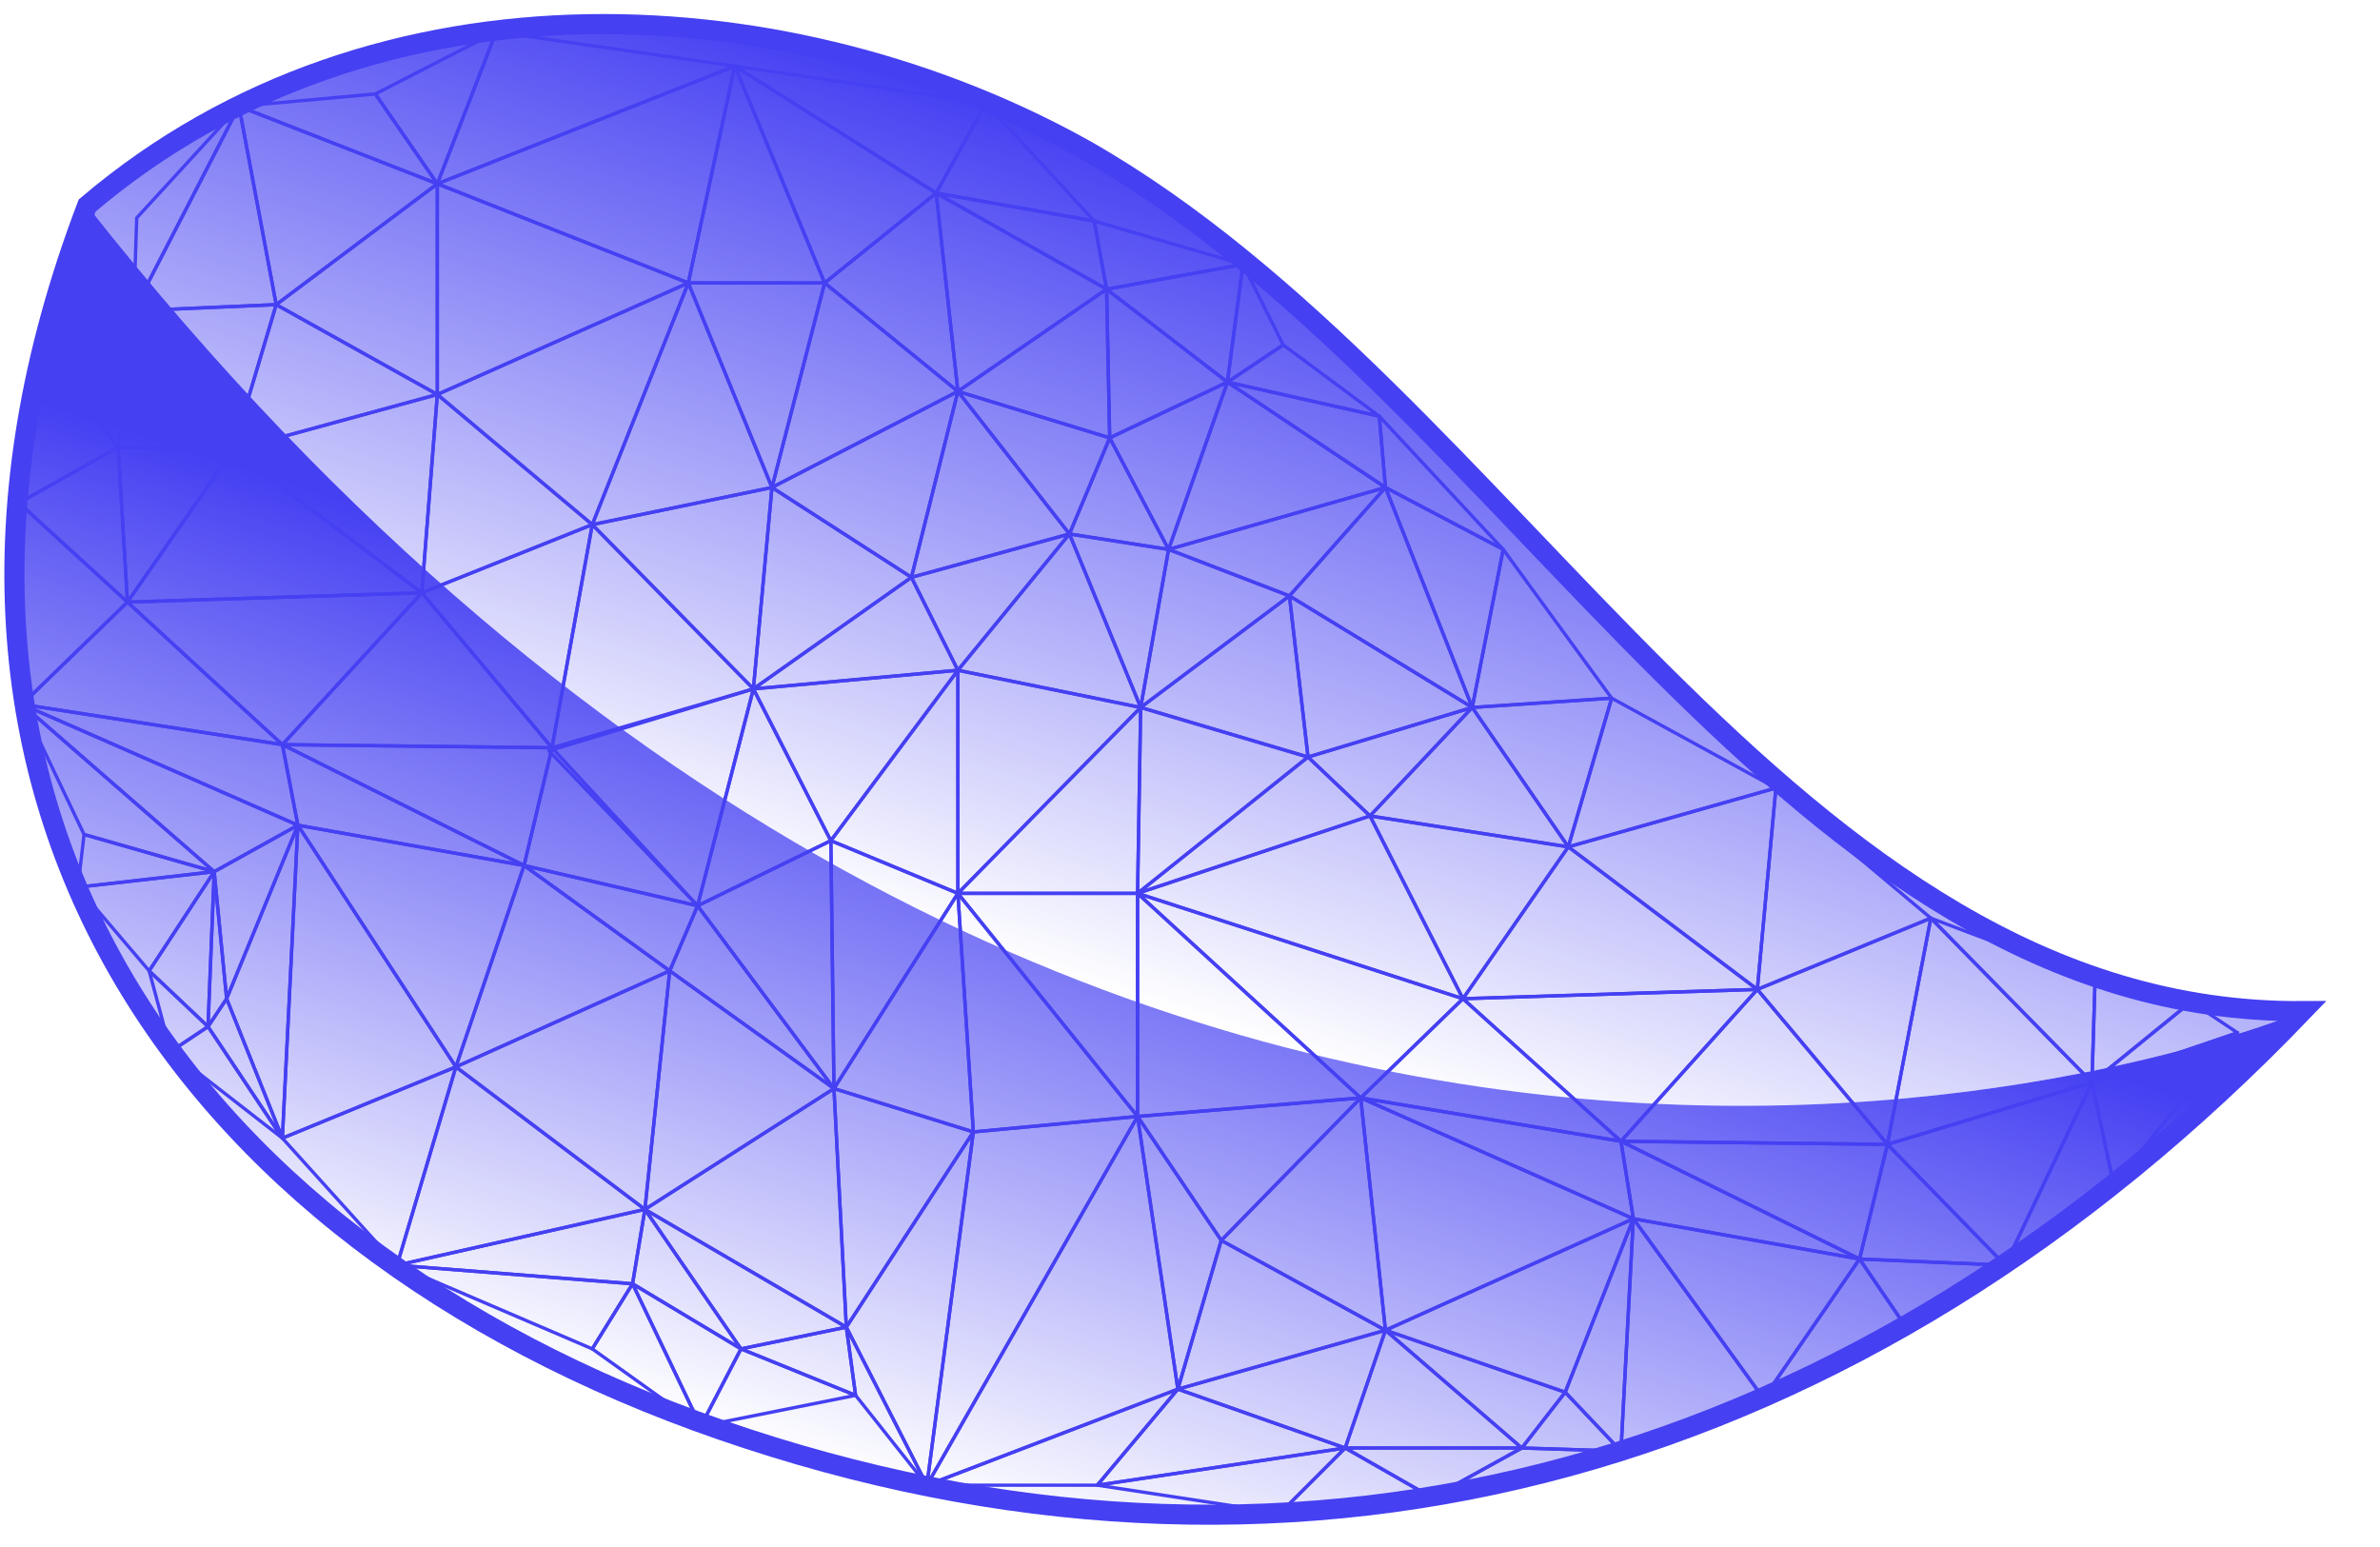 <svg width="40" height="26" viewBox="0 0 40 26" fill="none" xmlns="http://www.w3.org/2000/svg">
<path d="M6.673 21.264L10.631 21.576L9.954 22.67L6.673 21.264Z" stroke="#4540F2" stroke-width="0.056" stroke-miterlimit="10" stroke-linejoin="round"/>
<path d="M10.631 21.576L11.776 23.972L9.954 22.67L10.631 21.576Z" stroke="#4540F2" stroke-width="0.056" stroke-miterlimit="10" stroke-linejoin="round"/>
<path d="M6.673 21.264L10.839 20.326L10.631 21.576L6.673 21.264Z" stroke="#4540F2" stroke-width="0.056" stroke-miterlimit="10" stroke-linejoin="round"/>
<path d="M10.839 20.326L12.453 22.67L10.631 21.576L10.839 20.326Z" stroke="#4540F2" stroke-width="0.056" stroke-miterlimit="10" stroke-linejoin="round"/>
<path d="M12.454 22.67L11.777 23.972L10.631 21.576L12.454 22.67Z" stroke="#4540F2" stroke-width="0.056" stroke-miterlimit="10" stroke-linejoin="round"/>
<path d="M14.38 23.451L12.453 22.67L11.776 23.972L14.38 23.451Z" stroke="#4540F2" stroke-width="0.056" stroke-miterlimit="10" stroke-linejoin="round"/>
<path d="M4.746 19.129L7.662 17.931L6.673 21.264L4.746 19.129Z" stroke="#4540F2" stroke-width="0.056" stroke-miterlimit="10" stroke-linejoin="round"/>
<path d="M7.662 17.931L10.839 20.326L6.673 21.264L7.662 17.931Z" stroke="#4540F2" stroke-width="0.056" stroke-miterlimit="10" stroke-linejoin="round"/>
<path d="M8.339 0.537L7.35 3.089L6.308 1.579L8.339 0.537Z" stroke="#4540F2" stroke-width="0.056" stroke-miterlimit="10" stroke-linejoin="round"/>
<path d="M7.35 3.089L12.349 1.11L8.339 0.537L7.35 3.089Z" stroke="#4540F2" stroke-width="0.056" stroke-miterlimit="10" stroke-linejoin="round"/>
<path d="M7.35 3.089L4.017 1.787L6.308 1.579L7.35 3.089Z" stroke="#4540F2" stroke-width="0.056" stroke-miterlimit="10" stroke-linejoin="round"/>
<path d="M7.35 3.089L11.568 4.755L12.349 1.11L7.35 3.089Z" stroke="#4540F2" stroke-width="0.056" stroke-miterlimit="10" stroke-linejoin="round"/>
<path d="M16.568 1.735L15.734 3.245L12.349 1.11L16.568 1.735Z" stroke="#4540F2" stroke-width="0.056" stroke-miterlimit="10" stroke-linejoin="round"/>
<path d="M16.568 1.735L18.39 3.714L15.734 3.245L16.568 1.735Z" stroke="#4540F2" stroke-width="0.056" stroke-miterlimit="10" stroke-linejoin="round"/>
<path d="M18.39 3.714L18.599 4.86L15.734 3.245L18.39 3.714Z" stroke="#4540F2" stroke-width="0.056" stroke-miterlimit="10" stroke-linejoin="round"/>
<path d="M15.734 3.245L13.86 4.755L12.349 1.11L15.734 3.245Z" stroke="#4540F2" stroke-width="0.056" stroke-miterlimit="10" stroke-linejoin="round"/>
<path d="M13.86 4.755H11.568L12.349 1.11L13.86 4.755Z" stroke="#4540F2" stroke-width="0.056" stroke-miterlimit="10" stroke-linejoin="round"/>
<path d="M11.568 4.755L7.35 6.63V3.089L11.568 4.755Z" stroke="#4540F2" stroke-width="0.056" stroke-miterlimit="10" stroke-linejoin="round"/>
<path d="M7.35 6.63L4.642 5.12L7.35 3.089V6.63Z" stroke="#4540F2" stroke-width="0.056" stroke-miterlimit="10" stroke-linejoin="round"/>
<path d="M4.642 5.12L4.017 1.787L7.35 3.089L4.642 5.12Z" stroke="#4540F2" stroke-width="0.056" stroke-miterlimit="10" stroke-linejoin="round"/>
<path d="M11.568 4.755L9.954 8.817L7.35 6.63L11.568 4.755Z" stroke="#4540F2" stroke-width="0.056" stroke-miterlimit="10" stroke-linejoin="round"/>
<path d="M13.86 4.755L12.974 8.193L11.568 4.755H13.86Z" stroke="#4540F2" stroke-width="0.056" stroke-miterlimit="10" stroke-linejoin="round"/>
<path d="M9.954 8.817L12.974 8.193L11.568 4.755L9.954 8.817Z" stroke="#4540F2" stroke-width="0.056" stroke-miterlimit="10" stroke-linejoin="round"/>
<path d="M13.859 4.755L16.099 6.578L15.734 3.245L13.859 4.755Z" stroke="#4540F2" stroke-width="0.056" stroke-miterlimit="10" stroke-linejoin="round"/>
<path d="M16.099 6.578L18.598 4.86L15.734 3.245L16.099 6.578Z" stroke="#4540F2" stroke-width="0.056" stroke-miterlimit="10" stroke-linejoin="round"/>
<path d="M16.099 6.578L12.974 8.193L13.859 4.755L16.099 6.578Z" stroke="#4540F2" stroke-width="0.056" stroke-miterlimit="10" stroke-linejoin="round"/>
<path d="M11.724 15.223L13.964 14.129L14.016 18.295L11.724 15.223Z" stroke="#4540F2" stroke-width="0.056" stroke-miterlimit="10" stroke-linejoin="round"/>
<path d="M13.964 14.129L16.099 15.014L14.016 18.295L13.964 14.129Z" stroke="#4540F2" stroke-width="0.056" stroke-miterlimit="10" stroke-linejoin="round"/>
<path d="M13.964 14.129L16.099 11.265V15.014L13.964 14.129Z" stroke="#4540F2" stroke-width="0.056" stroke-miterlimit="10" stroke-linejoin="round"/>
<path d="M19.171 11.89L16.099 11.265V15.015L19.171 11.89Z" stroke="#4540F2" stroke-width="0.056" stroke-miterlimit="10" stroke-linejoin="round"/>
<path d="M13.963 14.129L12.662 11.578L11.724 15.223L13.963 14.129Z" stroke="#4540F2" stroke-width="0.056" stroke-miterlimit="10" stroke-linejoin="round"/>
<path d="M12.662 11.578L9.225 12.619L11.724 15.223L12.662 11.578Z" stroke="#4540F2" stroke-width="0.056" stroke-miterlimit="10" stroke-linejoin="round"/>
<path d="M12.662 11.578L16.099 11.265L13.963 14.129L12.662 11.578Z" stroke="#4540F2" stroke-width="0.056" stroke-miterlimit="10" stroke-linejoin="round"/>
<path d="M18.598 4.86L20.89 4.443L18.39 3.714L18.598 4.86Z" stroke="#4540F2" stroke-width="0.056" stroke-miterlimit="10" stroke-linejoin="round"/>
<path d="M7.35 6.63L3.913 7.568L4.642 5.12L7.35 6.63Z" stroke="#4540F2" stroke-width="0.056" stroke-miterlimit="10" stroke-linejoin="round"/>
<path d="M3.913 7.568L2.246 5.224L4.642 5.12L3.913 7.568Z" stroke="#4540F2" stroke-width="0.056" stroke-miterlimit="10" stroke-linejoin="round"/>
<path d="M2.246 5.224L4.017 1.787L4.642 5.12L2.246 5.224Z" stroke="#4540F2" stroke-width="0.056" stroke-miterlimit="10" stroke-linejoin="round"/>
<path d="M2.298 3.662L2.246 5.224L4.017 1.787L2.298 3.662Z" stroke="#4540F2" stroke-width="0.056" stroke-miterlimit="10" stroke-linejoin="round"/>
<path d="M9.954 8.817L7.089 9.963L7.35 6.63L9.954 8.817Z" stroke="#4540F2" stroke-width="0.056" stroke-miterlimit="10" stroke-linejoin="round"/>
<path d="M7.089 9.963L3.913 7.568L7.35 6.63L7.089 9.963Z" stroke="#4540F2" stroke-width="0.056" stroke-miterlimit="10" stroke-linejoin="round"/>
<path d="M7.662 17.931L11.256 16.317L10.839 20.326L7.662 17.931Z" stroke="#4540F2" stroke-width="0.056" stroke-miterlimit="10" stroke-linejoin="round"/>
<path d="M11.255 16.316L14.016 18.295L10.839 20.326L11.255 16.316Z" stroke="#4540F2" stroke-width="0.056" stroke-miterlimit="10" stroke-linejoin="round"/>
<path d="M14.016 18.295L14.224 22.305L10.839 20.326L14.016 18.295Z" stroke="#4540F2" stroke-width="0.056" stroke-miterlimit="10" stroke-linejoin="round"/>
<path d="M14.224 22.305L12.453 22.67L10.839 20.326L14.224 22.305Z" stroke="#4540F2" stroke-width="0.056" stroke-miterlimit="10" stroke-linejoin="round"/>
<path d="M7.089 9.963L9.277 12.567L9.954 8.817L7.089 9.963Z" stroke="#4540F2" stroke-width="0.056" stroke-miterlimit="10" stroke-linejoin="round"/>
<path d="M7.09 9.963L4.746 12.515L9.277 12.567L7.09 9.963Z" stroke="#4540F2" stroke-width="0.056" stroke-miterlimit="10" stroke-linejoin="round"/>
<path d="M3.913 7.568L2.142 10.119L7.089 9.963L3.913 7.568Z" stroke="#4540F2" stroke-width="0.056" stroke-miterlimit="10" stroke-linejoin="round"/>
<path d="M5.006 13.869L3.6 14.65L0.372 11.838L5.006 13.869Z" stroke="#4540F2" stroke-width="0.056" stroke-miterlimit="10" stroke-linejoin="round"/>
<path d="M3.6 14.65L1.413 14.025L0.372 11.838L3.6 14.65Z" stroke="#4540F2" stroke-width="0.056" stroke-miterlimit="10" stroke-linejoin="round"/>
<path d="M3.6 14.65L1.309 14.911L1.413 14.025L3.6 14.65Z" stroke="#4540F2" stroke-width="0.056" stroke-miterlimit="10" stroke-linejoin="round"/>
<path d="M2.507 16.317L1.309 14.911L3.6 14.65L2.507 16.317Z" stroke="#4540F2" stroke-width="0.056" stroke-miterlimit="10" stroke-linejoin="round"/>
<path d="M14.016 18.295L11.256 16.316L11.724 15.223L14.016 18.295Z" stroke="#4540F2" stroke-width="0.056" stroke-miterlimit="10" stroke-linejoin="round"/>
<path d="M11.724 15.223L8.808 14.546L11.256 16.317L11.724 15.223Z" stroke="#4540F2" stroke-width="0.056" stroke-miterlimit="10" stroke-linejoin="round"/>
<path d="M8.808 14.546L9.277 12.567L11.724 15.223L8.808 14.546Z" stroke="#4540F2" stroke-width="0.056" stroke-miterlimit="10" stroke-linejoin="round"/>
<path d="M4.746 12.515L8.808 14.546L9.277 12.567L4.746 12.515Z" stroke="#4540F2" stroke-width="0.056" stroke-miterlimit="10" stroke-linejoin="round"/>
<path d="M8.808 14.546L7.662 17.931L11.256 16.317L8.808 14.546Z" stroke="#4540F2" stroke-width="0.056" stroke-miterlimit="10" stroke-linejoin="round"/>
<path d="M5.006 13.869L7.662 17.931L4.746 19.129L5.006 13.869Z" stroke="#4540F2" stroke-width="0.056" stroke-miterlimit="10" stroke-linejoin="round"/>
<path d="M3.6 14.65L3.496 17.254L2.507 16.317L3.6 14.65Z" stroke="#4540F2" stroke-width="0.056" stroke-miterlimit="10" stroke-linejoin="round"/>
<path d="M3.496 17.254L2.871 17.671L2.507 16.317L3.496 17.254Z" stroke="#4540F2" stroke-width="0.056" stroke-miterlimit="10" stroke-linejoin="round"/>
<path d="M3.496 17.254L4.746 19.129L2.871 17.671L3.496 17.254Z" stroke="#4540F2" stroke-width="0.056" stroke-miterlimit="10" stroke-linejoin="round"/>
<path d="M3.6 14.65L3.809 16.785L5.006 13.869L3.6 14.65Z" stroke="#4540F2" stroke-width="0.056" stroke-miterlimit="10" stroke-linejoin="round"/>
<path d="M3.809 16.785L3.496 17.254L3.6 14.65L3.809 16.785Z" stroke="#4540F2" stroke-width="0.056" stroke-miterlimit="10" stroke-linejoin="round"/>
<path d="M3.809 16.785L4.746 19.129L3.496 17.254L3.809 16.785Z" stroke="#4540F2" stroke-width="0.056" stroke-miterlimit="10" stroke-linejoin="round"/>
<path d="M3.809 16.785L4.746 19.129L5.006 13.869L3.809 16.785Z" stroke="#4540F2" stroke-width="0.056" stroke-miterlimit="10" stroke-linejoin="round"/>
<path d="M5.006 13.869L8.808 14.546L7.662 17.931L5.006 13.869Z" stroke="#4540F2" stroke-width="0.056" stroke-miterlimit="10" stroke-linejoin="round"/>
<path d="M4.746 12.515L5.006 13.869L8.808 14.546L4.746 12.515Z" stroke="#4540F2" stroke-width="0.056" stroke-miterlimit="10" stroke-linejoin="round"/>
<path d="M4.746 12.515L0.372 11.838L5.006 13.869L4.746 12.515Z" stroke="#4540F2" stroke-width="0.056" stroke-miterlimit="10" stroke-linejoin="round"/>
<path d="M2.142 10.119L4.746 12.515L7.089 9.963L2.142 10.119Z" stroke="#4540F2" stroke-width="0.056" stroke-miterlimit="10" stroke-linejoin="round"/>
<path d="M2.142 10.119L0.372 11.838L4.746 12.515L2.142 10.119Z" stroke="#4540F2" stroke-width="0.056" stroke-miterlimit="10" stroke-linejoin="round"/>
<path d="M3.913 7.568L1.986 7.516L2.142 10.119L3.913 7.568Z" stroke="#4540F2" stroke-width="0.056" stroke-miterlimit="10" stroke-linejoin="round"/>
<path d="M1.986 7.516L2.246 5.224L3.913 7.568L1.986 7.516Z" stroke="#4540F2" stroke-width="0.056" stroke-miterlimit="10" stroke-linejoin="round"/>
<path d="M1.986 7.515L2.142 10.119L0.32 8.453L1.986 7.515Z" stroke="#4540F2" stroke-width="0.056" stroke-miterlimit="10" stroke-linejoin="round"/>
<path d="M0.319 8.453L0.371 11.838L2.142 10.119L0.319 8.453Z" stroke="#4540F2" stroke-width="0.056" stroke-miterlimit="10" stroke-linejoin="round"/>
<path d="M0.736 5.849L1.986 7.516L2.246 5.224L0.736 5.849Z" stroke="#4540F2" stroke-width="0.056" stroke-miterlimit="10" stroke-linejoin="round"/>
<path d="M0.736 5.849L0.32 8.453L1.986 7.516L0.736 5.849Z" stroke="#4540F2" stroke-width="0.056" stroke-miterlimit="10" stroke-linejoin="round"/>
<path d="M9.954 8.817L12.662 11.578L9.277 12.567L9.954 8.817Z" stroke="#4540F2" stroke-width="0.056" stroke-miterlimit="10" stroke-linejoin="round"/>
<path d="M12.974 8.193L12.662 11.578L9.954 8.817L12.974 8.193Z" stroke="#4540F2" stroke-width="0.056" stroke-miterlimit="10" stroke-linejoin="round"/>
<path d="M16.099 6.578L15.318 9.703L12.974 8.192L16.099 6.578Z" stroke="#4540F2" stroke-width="0.056" stroke-miterlimit="10" stroke-linejoin="round"/>
<path d="M12.662 11.578L15.318 9.703L12.974 8.193L12.662 11.578Z" stroke="#4540F2" stroke-width="0.056" stroke-miterlimit="10" stroke-linejoin="round"/>
<path d="M16.099 11.265L15.318 9.703L12.662 11.578L16.099 11.265Z" stroke="#4540F2" stroke-width="0.056" stroke-miterlimit="10" stroke-linejoin="round"/>
<path d="M16.099 6.578L17.974 8.974L15.318 9.703L16.099 6.578Z" stroke="#4540F2" stroke-width="0.056" stroke-miterlimit="10" stroke-linejoin="round"/>
<path d="M16.099 11.265L17.974 8.974L15.318 9.703L16.099 11.265Z" stroke="#4540F2" stroke-width="0.056" stroke-miterlimit="10" stroke-linejoin="round"/>
<path d="M19.171 11.89L17.974 8.974L16.099 11.265L19.171 11.89Z" stroke="#4540F2" stroke-width="0.056" stroke-miterlimit="10" stroke-linejoin="round"/>
<path d="M16.099 6.578L18.651 7.359L17.974 8.974L16.099 6.578Z" stroke="#4540F2" stroke-width="0.056" stroke-miterlimit="10" stroke-linejoin="round"/>
<path d="M18.598 4.859L18.65 7.359L16.099 6.578L18.598 4.859Z" stroke="#4540F2" stroke-width="0.056" stroke-miterlimit="10" stroke-linejoin="round"/>
<path d="M20.89 4.443L20.629 6.422L18.598 4.86L20.89 4.443Z" stroke="#4540F2" stroke-width="0.056" stroke-miterlimit="10" stroke-linejoin="round"/>
<path d="M18.651 7.359L20.629 6.422L18.598 4.86L18.651 7.359Z" stroke="#4540F2" stroke-width="0.056" stroke-miterlimit="10" stroke-linejoin="round"/>
<path d="M17.974 8.974L19.64 9.234L18.651 7.359L17.974 8.974Z" stroke="#4540F2" stroke-width="0.056" stroke-miterlimit="10" stroke-linejoin="round"/>
<path d="M19.171 11.89L19.64 9.234L17.973 8.974L19.171 11.89Z" stroke="#4540F2" stroke-width="0.056" stroke-miterlimit="10" stroke-linejoin="round"/>
<path d="M20.629 6.422L19.64 9.234L18.65 7.359L20.629 6.422Z" stroke="#4540F2" stroke-width="0.056" stroke-miterlimit="10" stroke-linejoin="round"/>
<path d="M14.016 18.295L16.359 19.024L16.099 15.014L14.016 18.295Z" stroke="#4540F2" stroke-width="0.056" stroke-miterlimit="10" stroke-linejoin="round"/>
<path d="M16.099 15.015L19.119 18.764L16.359 19.024L16.099 15.015Z" stroke="#4540F2" stroke-width="0.056" stroke-miterlimit="10" stroke-linejoin="round"/>
<path d="M19.171 11.89L19.119 15.015H16.099L19.171 11.89Z" stroke="#4540F2" stroke-width="0.056" stroke-miterlimit="10" stroke-linejoin="round"/>
<path d="M19.119 15.014V18.764L16.099 15.014H19.119Z" stroke="#4540F2" stroke-width="0.056" stroke-miterlimit="10" stroke-linejoin="round"/>
<path d="M16.359 19.024L14.224 22.305L14.016 18.295L16.359 19.024Z" stroke="#4540F2" stroke-width="0.056" stroke-miterlimit="10" stroke-linejoin="round"/>
<path d="M14.224 22.305L14.38 23.451L12.453 22.67L14.224 22.305Z" stroke="#4540F2" stroke-width="0.056" stroke-miterlimit="10" stroke-linejoin="round"/>
<path d="M14.224 22.305L15.578 24.961L14.38 23.451L14.224 22.305Z" stroke="#4540F2" stroke-width="0.056" stroke-miterlimit="10" stroke-linejoin="round"/>
<path d="M14.224 22.305L16.359 19.024L15.578 24.961L14.224 22.305Z" stroke="#4540F2" stroke-width="0.056" stroke-miterlimit="10" stroke-linejoin="round"/>
<path d="M19.119 18.764L15.578 24.961L16.359 19.024L19.119 18.764Z" stroke="#4540F2" stroke-width="0.056" stroke-miterlimit="10" stroke-linejoin="round"/>
<path d="M23.181 6.995L23.285 8.193L25.264 9.234L23.181 6.995Z" stroke="#4540F2" stroke-width="0.056" stroke-miterlimit="10" stroke-linejoin="round"/>
<path d="M35.523 19.91L37.606 17.358L37.086 18.556L35.523 19.91Z" stroke="#4540F2" stroke-width="0.056" stroke-miterlimit="10" stroke-linejoin="round"/>
<path d="M35.523 19.91L35.159 18.191L33.701 21.264L35.523 19.91Z" stroke="#4540F2" stroke-width="0.056" stroke-miterlimit="10" stroke-linejoin="round"/>
<path d="M35.159 18.191L31.722 19.233L33.701 21.264L35.159 18.191Z" stroke="#4540F2" stroke-width="0.056" stroke-miterlimit="10" stroke-linejoin="round"/>
<path d="M35.159 18.191L37.606 17.358L35.523 19.91L35.159 18.191Z" stroke="#4540F2" stroke-width="0.056" stroke-miterlimit="10" stroke-linejoin="round"/>
<path d="M29.847 13.244L26.358 14.233L27.087 11.734L29.847 13.244Z" stroke="#4540F2" stroke-width="0.056" stroke-miterlimit="10" stroke-linejoin="round"/>
<path d="M26.358 14.233L24.743 11.89L27.087 11.734L26.358 14.233Z" stroke="#4540F2" stroke-width="0.056" stroke-miterlimit="10" stroke-linejoin="round"/>
<path d="M24.743 11.89L25.264 9.234L27.087 11.734L24.743 11.89Z" stroke="#4540F2" stroke-width="0.056" stroke-miterlimit="10" stroke-linejoin="round"/>
<path d="M23.285 8.193L24.744 11.89L25.264 9.234L23.285 8.193Z" stroke="#4540F2" stroke-width="0.056" stroke-miterlimit="10" stroke-linejoin="round"/>
<path d="M32.451 15.431L29.535 16.629L29.847 13.244L32.451 15.431Z" stroke="#4540F2" stroke-width="0.056" stroke-miterlimit="10" stroke-linejoin="round"/>
<path d="M29.535 16.629L26.358 14.233L29.847 13.244L29.535 16.629Z" stroke="#4540F2" stroke-width="0.056" stroke-miterlimit="10" stroke-linejoin="round"/>
<path d="M29.535 16.629L31.722 19.233L32.451 15.431L29.535 16.629Z" stroke="#4540F2" stroke-width="0.056" stroke-miterlimit="10" stroke-linejoin="round"/>
<path d="M29.535 16.629L27.243 19.181L31.722 19.233L29.535 16.629Z" stroke="#4540F2" stroke-width="0.056" stroke-miterlimit="10" stroke-linejoin="round"/>
<path d="M26.358 14.233L24.587 16.785L29.535 16.629L26.358 14.233Z" stroke="#4540F2" stroke-width="0.056" stroke-miterlimit="10" stroke-linejoin="round"/>
<path d="M27.452 20.483L23.285 22.357L22.869 18.452L27.452 20.483Z" stroke="#4540F2" stroke-width="0.056" stroke-miterlimit="10" stroke-linejoin="round"/>
<path d="M23.285 22.358L20.525 20.847L22.869 18.452L23.285 22.358Z" stroke="#4540F2" stroke-width="0.056" stroke-miterlimit="10" stroke-linejoin="round"/>
<path d="M23.285 22.357L19.796 23.347L20.525 20.847L23.285 22.357Z" stroke="#4540F2" stroke-width="0.056" stroke-miterlimit="10" stroke-linejoin="round"/>
<path d="M22.608 24.336L19.796 23.347L23.285 22.357L22.608 24.336Z" stroke="#4540F2" stroke-width="0.056" stroke-miterlimit="10" stroke-linejoin="round"/>
<path d="M19.796 23.347L18.442 24.961L22.608 24.336L19.796 23.347Z" stroke="#4540F2" stroke-width="0.056" stroke-miterlimit="10" stroke-linejoin="round"/>
<path d="M22.608 24.336L24.066 25.17L21.515 25.43L22.608 24.336Z" stroke="#4540F2" stroke-width="0.056" stroke-miterlimit="10" stroke-linejoin="round"/>
<path d="M18.442 24.961L21.515 25.43L22.608 24.336L18.442 24.961Z" stroke="#4540F2" stroke-width="0.056" stroke-miterlimit="10" stroke-linejoin="round"/>
<path d="M33.7 21.264L31.253 21.16L32.034 22.305L33.7 21.264Z" stroke="#4540F2" stroke-width="0.056" stroke-miterlimit="10" stroke-linejoin="round"/>
<path d="M31.253 21.16L31.722 19.233L33.701 21.264L31.253 21.16Z" stroke="#4540F2" stroke-width="0.056" stroke-miterlimit="10" stroke-linejoin="round"/>
<path d="M27.243 19.181L31.253 21.16L31.722 19.233L27.243 19.181Z" stroke="#4540F2" stroke-width="0.056" stroke-miterlimit="10" stroke-linejoin="round"/>
<path d="M31.253 21.16L29.639 23.503L32.034 22.305L31.253 21.16Z" stroke="#4540F2" stroke-width="0.056" stroke-miterlimit="10" stroke-linejoin="round"/>
<path d="M27.451 20.483L29.639 23.503L27.243 24.389L27.451 20.483Z" stroke="#4540F2" stroke-width="0.056" stroke-miterlimit="10" stroke-linejoin="round"/>
<path d="M23.285 22.357L25.577 24.336H22.608L23.285 22.357Z" stroke="#4540F2" stroke-width="0.056" stroke-miterlimit="10" stroke-linejoin="round"/>
<path d="M25.577 24.336L24.067 25.169L22.608 24.336H25.577Z" stroke="#4540F2" stroke-width="0.056" stroke-miterlimit="10" stroke-linejoin="round"/>
<path d="M25.577 24.336L27.243 24.389L24.067 25.17L25.577 24.336Z" stroke="#4540F2" stroke-width="0.056" stroke-miterlimit="10" stroke-linejoin="round"/>
<path d="M23.285 22.357L26.306 23.399L27.451 20.483L23.285 22.357Z" stroke="#4540F2" stroke-width="0.056" stroke-miterlimit="10" stroke-linejoin="round"/>
<path d="M26.306 23.399L25.577 24.336L23.285 22.357L26.306 23.399Z" stroke="#4540F2" stroke-width="0.056" stroke-miterlimit="10" stroke-linejoin="round"/>
<path d="M26.306 23.399L27.243 24.388L25.577 24.336L26.306 23.399Z" stroke="#4540F2" stroke-width="0.056" stroke-miterlimit="10" stroke-linejoin="round"/>
<path d="M26.306 23.399L27.243 24.388L27.451 20.483L26.306 23.399Z" stroke="#4540F2" stroke-width="0.056" stroke-miterlimit="10" stroke-linejoin="round"/>
<path d="M27.452 20.483L31.253 21.16L29.639 23.503L27.452 20.483Z" stroke="#4540F2" stroke-width="0.056" stroke-miterlimit="10" stroke-linejoin="round"/>
<path d="M27.243 19.181L27.451 20.483L31.253 21.16L27.243 19.181Z" stroke="#4540F2" stroke-width="0.056" stroke-miterlimit="10" stroke-linejoin="round"/>
<path d="M27.243 19.181L22.869 18.452L27.452 20.483L27.243 19.181Z" stroke="#4540F2" stroke-width="0.056" stroke-miterlimit="10" stroke-linejoin="round"/>
<path d="M24.587 16.785L27.243 19.181L29.535 16.629L24.587 16.785Z" stroke="#4540F2" stroke-width="0.056" stroke-miterlimit="10" stroke-linejoin="round"/>
<path d="M24.587 16.785L22.869 18.452L27.243 19.181L24.587 16.785Z" stroke="#4540F2" stroke-width="0.056" stroke-miterlimit="10" stroke-linejoin="round"/>
<path d="M26.358 14.233L23.025 13.713L24.587 16.785L26.358 14.233Z" stroke="#4540F2" stroke-width="0.056" stroke-miterlimit="10" stroke-linejoin="round"/>
<path d="M23.025 13.713L24.743 11.89L26.358 14.233L23.025 13.713Z" stroke="#4540F2" stroke-width="0.056" stroke-miterlimit="10" stroke-linejoin="round"/>
<path d="M21.983 12.723L23.025 13.713L24.744 11.89L21.983 12.723Z" stroke="#4540F2" stroke-width="0.056" stroke-miterlimit="10" stroke-linejoin="round"/>
<path d="M32.451 15.431L35.159 18.191L31.722 19.233L32.451 15.431Z" stroke="#4540F2" stroke-width="0.056" stroke-miterlimit="10" stroke-linejoin="round"/>
<path d="M35.211 16.473L35.159 18.191L32.451 15.431L35.211 16.473Z" stroke="#4540F2" stroke-width="0.056" stroke-miterlimit="10" stroke-linejoin="round"/>
<path d="M15.578 24.961L19.796 23.347L18.442 24.961H15.578Z" stroke="#4540F2" stroke-width="0.056" stroke-miterlimit="10" stroke-linejoin="round"/>
<path d="M19.119 18.764L19.796 23.347L15.578 24.961L19.119 18.764Z" stroke="#4540F2" stroke-width="0.056" stroke-miterlimit="10" stroke-linejoin="round"/>
<path d="M19.119 18.764L20.525 20.847L19.796 23.347L19.119 18.764Z" stroke="#4540F2" stroke-width="0.056" stroke-miterlimit="10" stroke-linejoin="round"/>
<path d="M19.119 18.764L22.869 18.452L20.526 20.847L19.119 18.764Z" stroke="#4540F2" stroke-width="0.056" stroke-miterlimit="10" stroke-linejoin="round"/>
<path d="M19.119 15.015L22.869 18.452L19.119 18.764V15.015Z" stroke="#4540F2" stroke-width="0.056" stroke-miterlimit="10" stroke-linejoin="round"/>
<path d="M19.119 15.015L24.587 16.785L22.869 18.452L19.119 15.015Z" stroke="#4540F2" stroke-width="0.056" stroke-miterlimit="10" stroke-linejoin="round"/>
<path d="M23.025 13.713L19.119 15.014L24.587 16.785L23.025 13.713Z" stroke="#4540F2" stroke-width="0.056" stroke-miterlimit="10" stroke-linejoin="round"/>
<path d="M21.984 12.723L21.671 10.015L24.744 11.89L21.984 12.723Z" stroke="#4540F2" stroke-width="0.056" stroke-miterlimit="10" stroke-linejoin="round"/>
<path d="M21.983 12.723L19.119 15.014L23.025 13.713L21.983 12.723Z" stroke="#4540F2" stroke-width="0.056" stroke-miterlimit="10" stroke-linejoin="round"/>
<path d="M19.171 11.89L21.983 12.723L19.119 15.014L19.171 11.89Z" stroke="#4540F2" stroke-width="0.056" stroke-miterlimit="10" stroke-linejoin="round"/>
<path d="M21.671 10.015L19.171 11.89L21.983 12.723L21.671 10.015Z" stroke="#4540F2" stroke-width="0.056" stroke-miterlimit="10" stroke-linejoin="round"/>
<path d="M19.64 9.234L21.671 10.015L19.171 11.89L19.64 9.234Z" stroke="#4540F2" stroke-width="0.056" stroke-miterlimit="10" stroke-linejoin="round"/>
<path d="M21.671 10.015L23.285 8.192L24.743 11.89L21.671 10.015Z" stroke="#4540F2" stroke-width="0.056" stroke-miterlimit="10" stroke-linejoin="round"/>
<path d="M19.64 9.234L23.285 8.193L21.671 10.015L19.64 9.234Z" stroke="#4540F2" stroke-width="0.056" stroke-miterlimit="10" stroke-linejoin="round"/>
<path d="M20.63 6.422L23.285 8.193L19.64 9.234L20.63 6.422Z" stroke="#4540F2" stroke-width="0.056" stroke-miterlimit="10" stroke-linejoin="round"/>
<path d="M20.629 6.422L23.181 6.995L23.285 8.193L20.629 6.422Z" stroke="#4540F2" stroke-width="0.056" stroke-miterlimit="10" stroke-linejoin="round"/>
<path d="M20.629 6.422L21.567 5.797L23.181 6.995L20.629 6.422Z" stroke="#4540F2" stroke-width="0.056" stroke-miterlimit="10" stroke-linejoin="round"/>
<path d="M20.89 4.443L21.567 5.797L20.629 6.422L20.89 4.443Z" stroke="#4540F2" stroke-width="0.056" stroke-miterlimit="10" stroke-linejoin="round"/>
<path d="M35.159 18.191L36.825 16.837L35.211 16.473L35.159 18.191Z" stroke="#4540F2" stroke-width="0.056" stroke-miterlimit="10" stroke-linejoin="round"/>
<path d="M37.606 17.358L36.825 16.837L35.159 18.191L37.606 17.358Z" stroke="#4540F2" stroke-width="0.056" stroke-miterlimit="10" stroke-linejoin="round"/>
<path d="M38.7 16.994C30.055 17.046 25.473 6.682 18.234 2.516C13.443 -0.244 6.36 -0.713 1.465 3.454C18.755 25.43 38.7 16.994 38.7 16.994Z" fill="url(#paint0_linear_13_12907)"/>
<path d="M1.465 3.454C-2.337 13.556 3.288 21.16 12.557 24.18C21.879 27.253 31.253 24.753 38.7 16.994C38.7 16.994 18.755 25.43 1.465 3.454Z" fill="url(#paint1_linear_13_12907)"/>
<path d="M1.465 3.454C6.361 -0.712 13.391 -0.192 18.234 2.516C25.473 6.63 30.055 17.046 38.7 16.994C31.253 24.753 21.931 27.253 12.558 24.18C3.288 21.16 -2.388 13.557 1.465 3.454Z" stroke="#4540F2" stroke-width="0.338" stroke-miterlimit="10"/>
<defs>
<linearGradient id="paint0_linear_13_12907" x1="22.246" y1="3.507" x2="18.031" y2="16.495" gradientUnits="userSpaceOnUse">
<stop stop-color="#4540F2"/>
<stop offset="0.141" stop-color="#4540F2" stop-opacity="0.859"/>
<stop offset="1" stop-color="#4540F2" stop-opacity="0"/>
</linearGradient>
<linearGradient id="paint1_linear_13_12907" x1="20.268" y1="9.562" x2="15.233" y2="25.076" gradientUnits="userSpaceOnUse">
<stop offset="0.207" stop-color="#4540F2"/>
<stop offset="0.317" stop-color="#4540F2" stop-opacity="0.861"/>
<stop offset="1" stop-color="#4540F2" stop-opacity="0"/>
</linearGradient>
</defs>
</svg>
